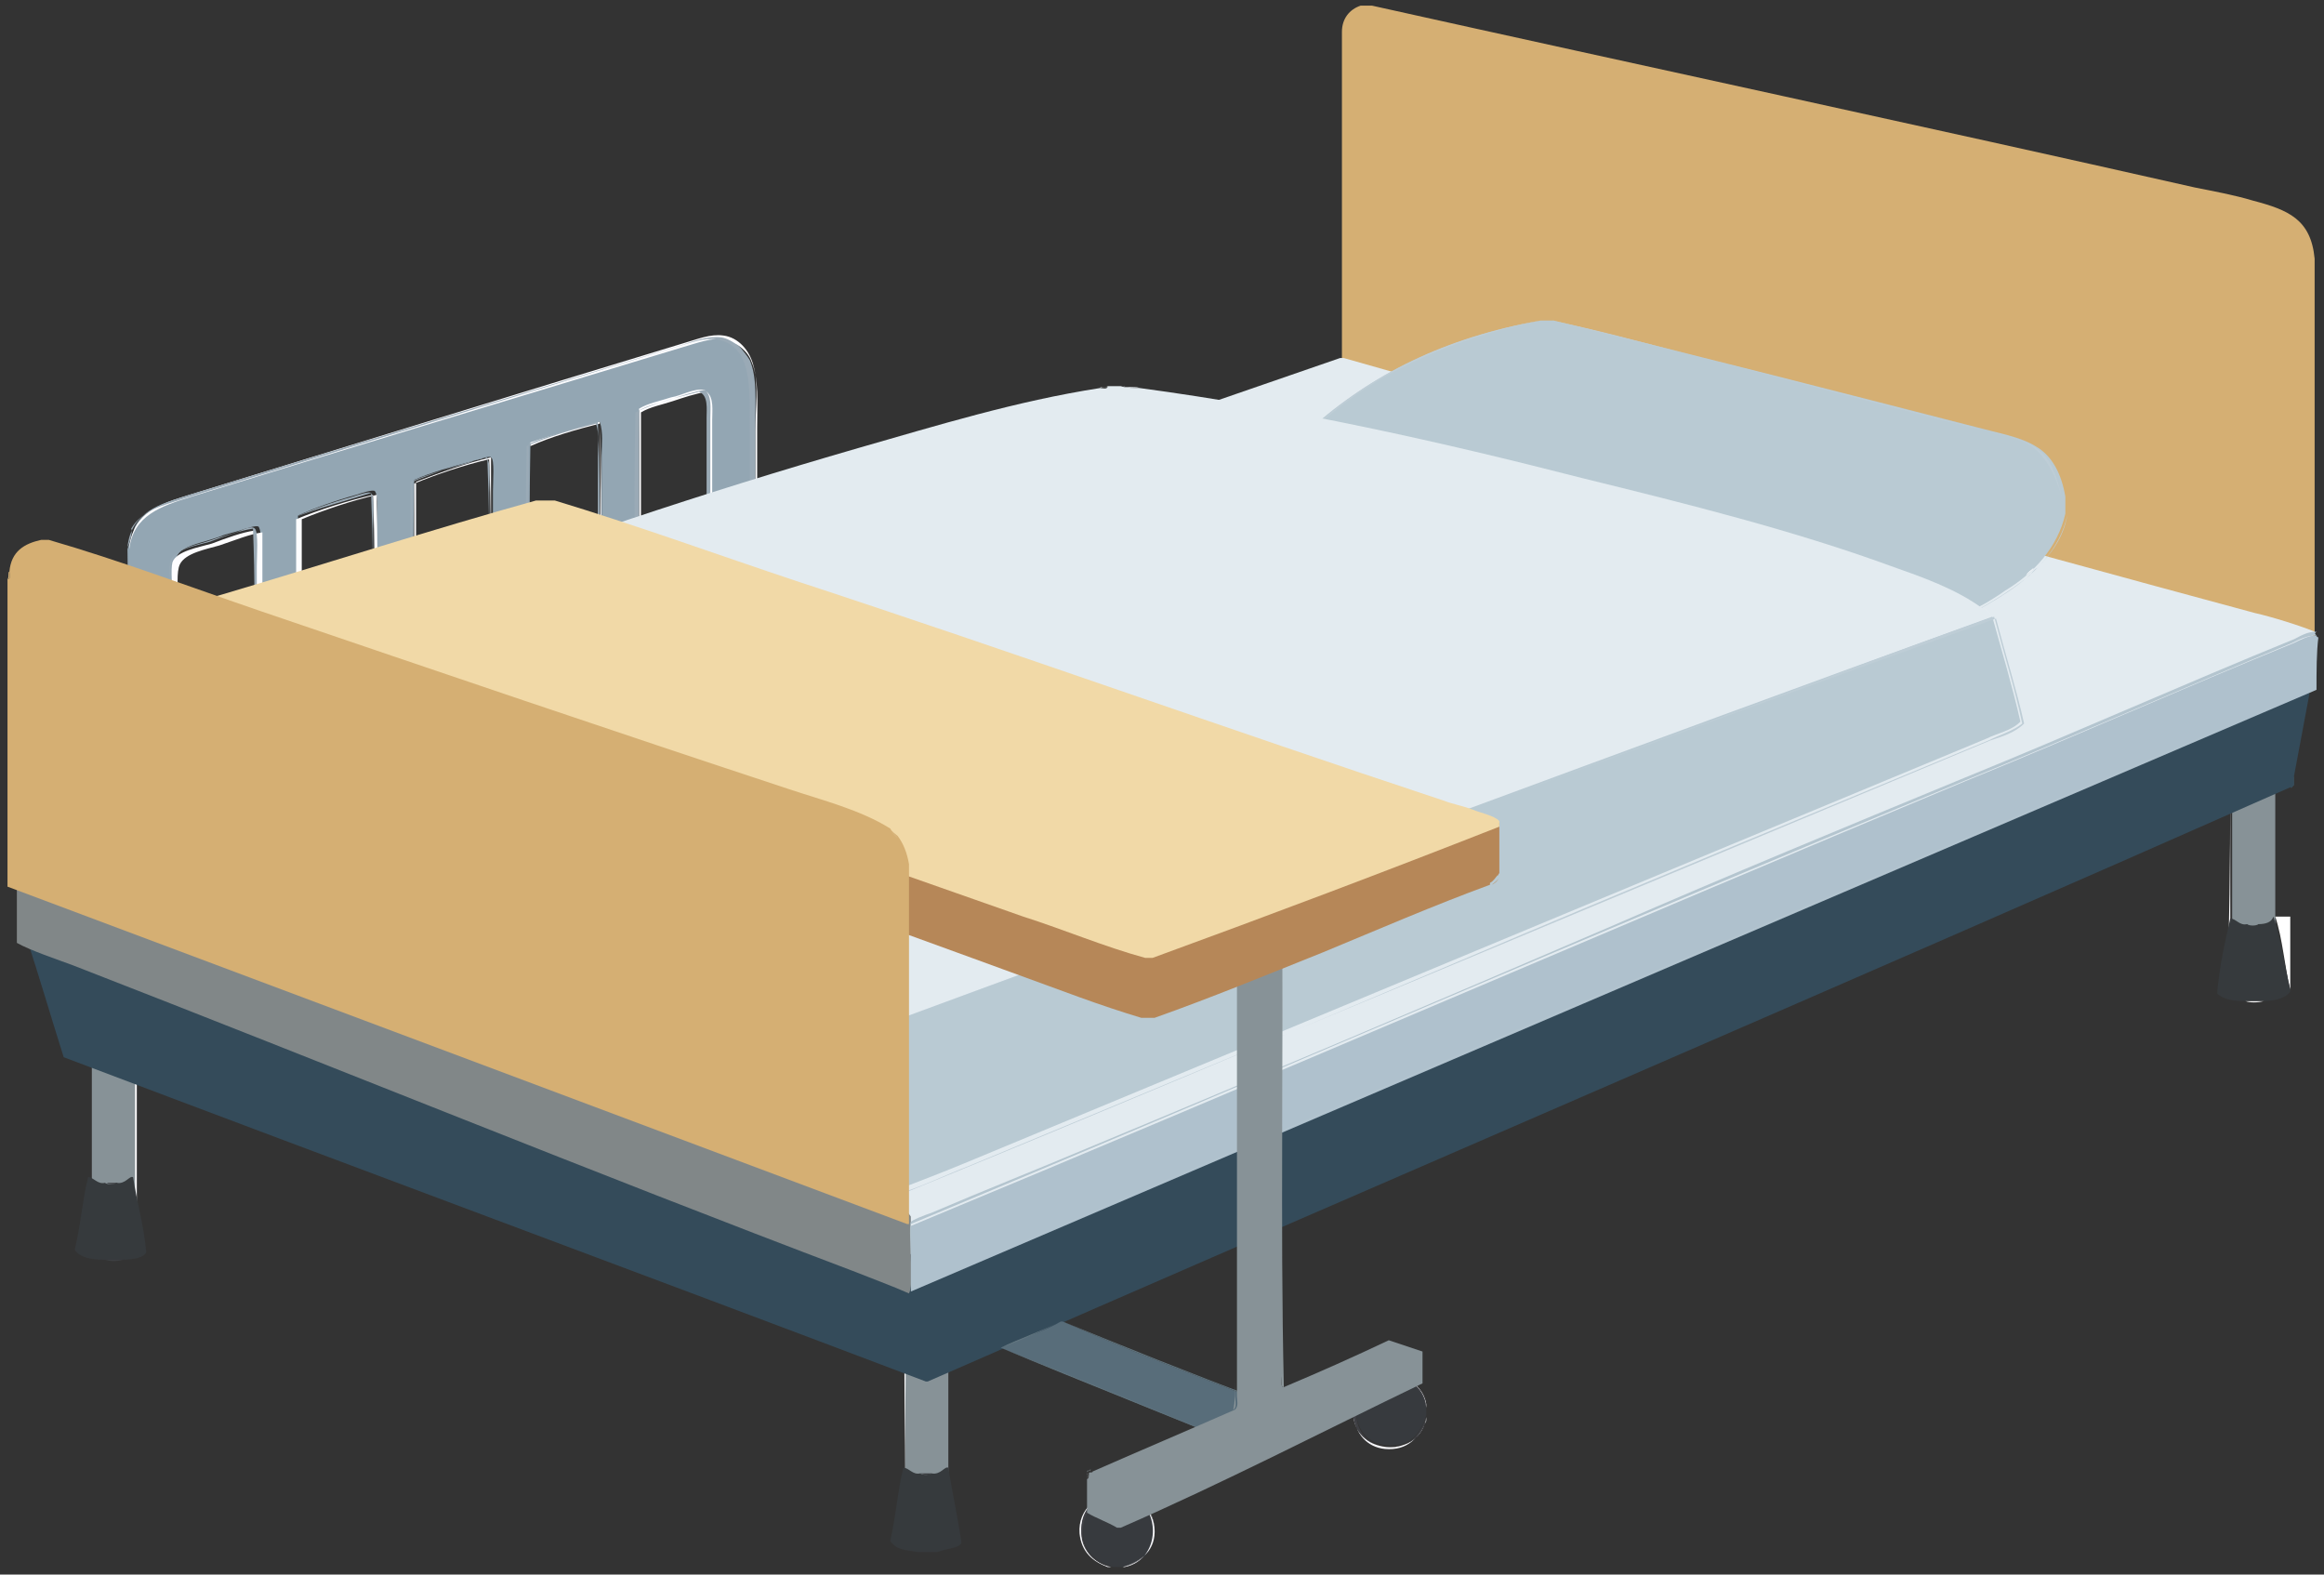 <?xml version="1.0" encoding="utf-8"?>
<!-- Generator: Adobe Illustrator 25.4.8, SVG Export Plug-In . SVG Version: 6.00 Build 0)  -->
<svg version="1.1" id="レイヤー_1" xmlns="http://www.w3.org/2000/svg" xmlns:xlink="http://www.w3.org/1999/xlink" x="0px"
	 y="0px" width="124px" height="84px" viewBox="0 0 124 84" style="enable-background:new 0 0 124 84;" xml:space="preserve">
<rect x="0" y="0" width="124" height="84" fill="#333333" stroke="none"/>
<style type="text/css">
	.st0{fill-rule:evenodd;clip-rule:evenodd;fill:#F4F9FC;}
	.st1{fill-rule:evenodd;clip-rule:evenodd;fill:#53ACC9;}
	.st2{fill-rule:evenodd;clip-rule:evenodd;fill:#49A9C6;}
	.st3{fill-rule:evenodd;clip-rule:evenodd;fill:#FBFBFD;}
	.st4{fill-rule:evenodd;clip-rule:evenodd;fill:#879297;}
	.st5{fill-rule:evenodd;clip-rule:evenodd;fill:#FCFCFD;}
	.st6{fill-rule:evenodd;clip-rule:evenodd;fill:#8C979B;}
	.st7{fill-rule:evenodd;clip-rule:evenodd;fill:#3D3F42;}
	.st8{fill-rule:evenodd;clip-rule:evenodd;fill:#F9F8F8;}
	.st9{fill-rule:evenodd;clip-rule:evenodd;fill:#FFFFFF;}
	.st10{fill-rule:evenodd;clip-rule:evenodd;fill:#363A3D;}
	.st11{fill-rule:evenodd;clip-rule:evenodd;fill:#D5AF73;}
	.st12{fill-rule:evenodd;clip-rule:evenodd;fill:#D6B378;}
	.st13{fill-rule:evenodd;clip-rule:evenodd;fill:#E4EBF0;}
	.st14{fill-rule:evenodd;clip-rule:evenodd;fill:#E3EBF0;}
	.st15{fill-rule:evenodd;clip-rule:evenodd;fill:#3B5361;}
	.st16{fill-rule:evenodd;clip-rule:evenodd;fill:#344B5A;}
	.st17{fill-rule:evenodd;clip-rule:evenodd;fill:#F9FAFB;}
	.st18{fill-rule:evenodd;clip-rule:evenodd;fill:#F6F7F7;}
	.st19{fill-rule:evenodd;clip-rule:evenodd;fill:#898D8E;}
	.st20{fill-rule:evenodd;clip-rule:evenodd;fill:#818788;}
	.st21{fill-rule:evenodd;clip-rule:evenodd;fill:#B9CAD3;}
	.st22{fill-rule:evenodd;clip-rule:evenodd;fill:#93A6B3;}
	.st23{fill-rule:evenodd;clip-rule:evenodd;fill:#FDFDFF;}
	.st24{fill-rule:evenodd;clip-rule:evenodd;fill:#BECDD6;}
	.st25{fill-rule:evenodd;clip-rule:evenodd;fill:#9AAAB6;}
	.st26{fill-rule:evenodd;clip-rule:evenodd;fill:#E6ECF1;}
	.st27{fill-rule:evenodd;clip-rule:evenodd;fill:#AFC1CD;}
	.st28{fill-rule:evenodd;clip-rule:evenodd;fill:#B4C5CF;}
	.st29{fill-rule:evenodd;clip-rule:evenodd;fill:#586D7A;}
	.st30{fill-rule:evenodd;clip-rule:evenodd;fill:#373A3E;}
	.st31{fill-rule:evenodd;clip-rule:evenodd;fill:#627680;}
	.st32{fill-rule:evenodd;clip-rule:evenodd;fill:#F5F5F8;}
	.st33{fill-rule:evenodd;clip-rule:evenodd;fill:#3F4045;}
	.st34{fill-rule:evenodd;clip-rule:evenodd;fill:#B78C5E;}
	.st35{fill-rule:evenodd;clip-rule:evenodd;fill:#B99163;}
	.st36{fill-rule:evenodd;clip-rule:evenodd;fill:#FFFDFC;}
	.st37{fill-rule:evenodd;clip-rule:evenodd;fill:#B68758;}
	.st38{fill-rule:evenodd;clip-rule:evenodd;fill:#F1D9A7;}
	.st39{fill-rule:evenodd;clip-rule:evenodd;fill:#D8B57D;}
</style>
<g>
	<g>
		<path class="st0" d="M48.6,31.2c-0.1-0.1-0.2-0.2-0.3-0.4C48.4,30.9,48.5,31,48.6,31.2C48.6,31.2,48.6,31.2,48.6,31.2z"/>
		<path class="st0" d="M48,30.7c-0.1-0.2-0.3-0.3-0.5-0.5c0,0,0,0,0,0C47.7,30.4,47.9,30.5,48,30.7C48.1,30.7,48,30.7,48,30.7z"/>
		<path class="st0" d="M47,30.7c0.2,0.2,0.4,0.3,0.5,0.5C47.4,31.1,47.2,30.9,47,30.7z"/>
		<path class="st1" d="M47.6,30.2c0.2,0.1,0.3,0.3,0.5,0.5C47.9,30.6,47.7,30.4,47.6,30.2z"/>
		<path class="st1" d="M48.1,30.8C48.2,30.8,48.2,30.8,48.1,30.8c0.2,0.1,0.3,0.2,0.4,0.4C48.4,31.1,48.3,30.9,48.1,30.8z"/>
		<path class="st2" d="M50.3,32.7c0.3,0,0.6,0,0.8,0.1c0,0,0,0,0,0c0,0,0,0,0,0C50.8,32.8,50.5,32.7,50.3,32.7z"/>
		<path class="st1" d="M47.6,31.2c-0.2-0.2-0.3-0.4-0.5-0.5c0,0,0-0.1,0-0.1c0.3,0.4,0.8,0.7,1.1,1C47.9,31.6,47.9,31.3,47.6,31.2z"
			/>
		<path class="st2" d="M52.5,32c0.1-0.1,0.3,0,0.4,0C52.9,32.1,52.7,32,52.5,32z"/>
		<path class="st2" d="M50.7,32c0.1,0,0.2,0,0.4,0c0.3,0.1,0.9,0,1.3,0C51.9,32.2,51.2,32.1,50.7,32z"/>
		<path class="st2" d="M52.6,32.7c0.1-0.1,0.3,0,0.4,0C52.9,32.8,52.7,32.7,52.6,32.7z"/>
		<path class="st3" d="M51.1,32c0.4,0,0.8,0,1.3,0c0,0,0,0,0,0C52,32.1,51.5,32.1,51.1,32z"/>
	</g>
	<g>
		<path class="st4" d="M119.1,39.6c0.8,0,1.5,0,2.3,0c0,3.6,0,7.2,0,10.8c-0.8,0-1.5,0-2.3,0C119.1,46.8,119.1,43.2,119.1,39.6z"/>
		<path class="st4" d="M4.9,53.5c0.8,0,1.5,0,2.3,0c0,3.6,0,7.2,0,10.8c-0.8,0-1.5,0-2.3,0C4.9,60.7,4.9,57.1,4.9,53.5z"/>
		<path class="st4" d="M48.3,79.8c0-3.6,0-7.2,0-10.8c0.8,0,1.5,0,2.3,0c0,3.6,0,7.2,0,10.8C49.8,79.8,49.1,79.8,48.3,79.8z"/>
		<path class="st5" d="M119,39.6C119,39.6,119,39.6,119,39.6c0,2.9,0,6.4,0,9.5c0,0.2-0.1,1.2,0,1.3c0.1,0.1,0.9,0,1.1,0
			c0.5,0,0.8,0,1.2,0c0,0,0,0,0,0c-0.8,0-1.6,0-2.4,0C119,46.8,119,43.2,119,39.6z"/>
		<path class="st5" d="M48.3,79.8c0-3.6-0.1-7.3,0-10.9c0.8,0,1.7,0,2.4,0c0,3.6,0,7.3,0,10.9c0,0,0,0,0,0c0-3.6,0-7.2,0-10.8
			c-0.7-0.1-1.6,0-2.3,0C48.3,72.6,48.3,76.2,48.3,79.8C48.3,79.8,48.3,79.8,48.3,79.8z"/>
		<path class="st5" d="M4.9,64.3c0.8,0,1.6,0,2.3,0c0-2.9,0-6.4,0-9.5c0-0.2,0.1-1.2,0-1.3c-0.1-0.1-0.9,0-1.1,0c-0.5,0-0.8,0-1.2,0
			c0,0,0,0,0,0c0.8,0,1.7,0,2.4,0c0,3.6,0,7.2,0,10.9C6.5,64.4,5.7,64.3,4.9,64.3C4.9,64.3,4.9,64.3,4.9,64.3z"/>
		<path class="st6" d="M119.1,39.6C119.1,39.6,119.1,39.6,119.1,39.6c0,3.6,0,7.2,0,10.8c0.8,0,1.5,0,2.3,0c0,0,0,0,0,0
			c-0.4,0-0.7,0-1.2,0c-0.2,0-1,0.1-1.1,0c-0.1-0.1,0-1.1,0-1.3C119.1,46,119.1,42.5,119.1,39.6z"/>
		<path class="st6" d="M4.9,53.5C4.9,53.5,4.9,53.4,4.9,53.5c0.4,0,0.7,0,1.2,0c0.2,0,1-0.1,1.1,0c0.1,0.1,0,1.1,0,1.3
			c0,3.2,0,6.6,0,9.5c-0.8,0-1.5,0-2.3,0c0,0,0,0,0,0c0.8,0,1.5,0,2.3,0c0-3.6,0-7.2,0-10.8C6.4,53.5,5.6,53.5,4.9,53.5z"/>
		<path class="st6" d="M48.3,79.8c0-3.6,0-7.2,0-10.9c0.8,0,1.6,0,2.3,0c0,3.6,0,7.2,0,10.8c0,0,0,0,0,0c0-3.6,0-7.2,0-10.8
			c-0.8,0-1.5,0-2.3,0C48.3,72.6,48.3,76.2,48.3,79.8C48.3,79.8,48.3,79.8,48.3,79.8z"/>
	</g>
	<g>
		<path class="st7" d="M119.9,49.3c0.2,0,0.4,0,0.6,0C120.4,49.3,120,49.3,119.9,49.3z"/>
		<path class="st8" d="M119.8,53.4c0.3,0,0.6,0,1,0C120.5,53.5,120,53.5,119.8,53.4z"/>
		<path class="st7" d="M5.7,63.1c0.2,0,0.4,0,0.6,0C6.2,63.2,5.8,63.2,5.7,63.1z"/>
		<path class="st8" d="M5.6,67.3c0.3,0,0.6,0,1,0C6.3,67.3,5.8,67.3,5.6,67.3z"/>
		<path class="st7" d="M49.1,78.6c0.2,0,0.4,0,0.6,0C49.7,78.7,49.3,78.7,49.1,78.6z"/>
		<path class="st9" d="M122.2,52.8c-0.3-1.2-0.4-2.7-0.8-3.9c0.3,0,0.5,0,0.8,0C122.2,50.2,122.2,51.5,122.2,52.8z"/>
		<path class="st10" d="M122.2,52.8c0,0,0,0.1,0,0.1c-0.3,0.4-0.9,0.5-1.5,0.5c-0.3,0-0.6,0-1,0c-0.6,0-1.1-0.1-1.4-0.4
			c0.1-1.3,0.4-2.7,0.7-4c0.3,0,0.5,0.4,0.9,0.3c0,0,0,0,0,0c0.1,0.1,0.5,0.1,0.6,0c0,0,0,0,0,0c0.4,0,0.7-0.1,0.8-0.4c0,0,0,0,0,0
			C121.7,50.1,121.9,51.5,122.2,52.8z"/>
		<path class="st10" d="M6.5,67.2c-0.3,0-0.6,0-1,0c-0.6,0-1.2-0.1-1.5-0.5c0,0,0-0.1,0-0.1c0.3-1.2,0.4-2.6,0.7-3.8
			c0.3,0,0.5,0.4,0.9,0.3c0,0,0,0,0,0c0.1,0.1,0.5,0.1,0.6,0c0,0,0,0,0,0c0.5,0.1,0.7-0.4,0.9-0.3c0.2,1.3,0.6,2.7,0.7,4
			C7.7,67.1,7.1,67.2,6.5,67.2z"/>
		<path class="st10" d="M50,82.8c-0.3,0-0.6,0-1,0c-0.6-0.1-1.2-0.1-1.5-0.6c0.3-1.3,0.4-2.7,0.7-3.9c0.3,0,0.5,0.4,0.9,0.3
			c0,0,0,0,0,0c0.1,0.1,0.5,0.1,0.6,0c0,0,0,0,0,0c0.5,0.1,0.7-0.4,0.9-0.3c0.2,1.3,0.5,2.6,0.7,4C51.2,82.6,50.5,82.6,50,82.8z"/>
		<path class="st7" d="M119.8,53.4c0.3,0,0.6,0,1,0c0,0,0,0,0,0C120.4,53.4,120.1,53.4,119.8,53.4C119.8,53.4,119.8,53.4,119.8,53.4
			z"/>
		<path class="st7" d="M5.6,67.2c0.3,0,0.6,0,1,0c0,0,0,0,0,0C6.2,67.3,5.9,67.3,5.6,67.2C5.6,67.2,5.6,67.2,5.6,67.2z"/>
	</g>
	<g>
		<path class="st11" d="M72.6,0.3c0.2,0,0.4,0,0.6,0c14.4,3.2,29.3,6.4,43.9,9.7c1,0.2,2.1,0.4,3.1,0.7c1.9,0.5,3.1,1,3.3,3.1
			c0,6.8,0,13.6,0,20.5c-0.2,0.1,0,0.4-0.1,0.6c0,0.1,0,0.1,0,0.1c-0.1,0-0.2,0-0.4,0c-17.1-5-34.3-9.9-51.4-14.9
			c0-6.1,0-12.3,0-18.4C71.6,1,72,0.5,72.6,0.3z"/>
		<path class="st12" d="M123.4,34.9c0-0.2-0.1-0.5,0.1-0.6c0,0,0,0,0,0C123.3,34.4,123.5,34.8,123.4,34.9z"/>
	</g>
	<g>
		<path class="st13" d="M2.1,43.1c-0.2,0,0,0.4-0.1,0.4c0,0,0,0,0,0C2,43.5,1.8,43.1,2.1,43.1z"/>
		<path class="st14" d="M71.7,19.1c2.1,0.6,4.3,1.2,6.5,1.9c14.1,4,28,7.9,42.1,11.7c0.9,0.2,2.5,0.7,3.2,1c0,0.1,0,0.1,0,0.1
			c-0.5,0.5-0.5,1.4-1,1.8c-0.2,0.2-0.7,0.3-1.1,0.5c-1.1,0.5-2.4,1-3.4,1.5C98,46.1,78,54.7,58.2,63.3c-3.1,1.3-6.1,2.7-9.1,3.9
			c0,0,0,0,0,0c0,0-0.1,0-0.1,0C48,66.9,47,66.5,46,66.1C31.8,60.2,17.6,54.6,3.3,48.8C2.9,48.6,2,48.4,1.9,48c0-1.5,0-3,0-4.5
			c0.2,0,0-0.4,0.1-0.4c23.1-8.1,46.4-16,69.5-24C71.6,19.1,71.6,19.1,71.7,19.1z"/>
	</g>
	<g>
		<path class="st15" d="M122.2,42c0.2,0,0.1-0.5,0.2-0.6c0,0.2,0,0.3,0,0.5C122.3,41.9,122.3,42.1,122.2,42z"/>
		<path class="st16" d="M123.1,36.4c0.2,0,0.3,0,0.2,0.2c-0.3,1.6-0.6,3.2-0.9,4.8c0,0,0,0,0,0c-0.1,0.2,0.1,0.6-0.2,0.6
			C98,52.7,73.7,63.1,49.5,73.7c0,0-0.1,0-0.1,0c-15.3-5.8-30.7-11.5-46-17.3c-0.7-2.2-1.3-4.3-2-6.4c0-0.1,0-0.2,0-0.3
			c0.1,0,0.1-0.1,0.1-0.1C17,55.4,32.5,61.3,48.1,67.1C73.1,56.8,98.1,46.7,123.1,36.4z"/>
		<path class="st17" d="M122.4,41.4c0,0.2,0,0.3,0,0.5c0,0,0,0,0,0C122.4,41.8,122.4,41.6,122.4,41.4
			C122.4,41.4,122.4,41.4,122.4,41.4z"/>
	</g>
	<g>
		<path class="st18" d="M1.4,46.1c0.1-0.2,0.3-0.3,0.5-0.5C1.7,45.8,1.6,46,1.4,46.1z"/>
		<path class="st19" d="M1.4,46.1c0.2-0.1,0.3-0.3,0.5-0.5c0,0,0.1,0,0.1,0C1.7,45.8,1.6,46,1.4,46.1C1.4,46.2,1.4,46.2,1.4,46.1z"
			/>
		<path class="st9" d="M2.5,45.5c-0.1,0.1-0.4,0-0.5,0.2c0,0-0.1,0-0.1,0c-0.2,0.1-0.3,0.3-0.5,0.5c0,0,0,0,0,0.1
			c-0.1,0.1-0.2,0.3-0.3,0.5c-0.1-0.1-0.2-0.2-0.3,0"/>
		<path class="st20" d="M2.6,45.5c15,5.9,30,11.8,45,17.7c0.4,0.5,0.6,1.2,1,1.7c0,0.5,0,1.3,0,2.1c0,0.7,0.1,1.6-0.1,2
			c-0.9-0.4-2-0.8-3-1.2c-14-5.3-27.7-10.9-41.6-16.3c-0.8-0.3-2.3-0.8-3-1.2c0-1.2,0-2.4,0-3.6c0.1-0.1,0.2,0,0.3,0
			c0.1-0.2,0.2-0.4,0.3-0.5C1.6,46,1.7,45.8,2,45.7c0.1-0.2,0.4-0.1,0.5-0.2C2.5,45.5,2.5,45.5,2.6,45.5z"/>
	</g>
	<g>
		<path class="st21" d="M82.2,17.1c0.2,0,0.4,0,0.7,0c7.4,1.8,15.2,3.8,22.6,5.7c1.1,0.3,2.3,0.5,3.1,1c0.9,0.5,1.4,1.5,1.6,2.7
			c0,0.3,0,0.6,0,0.9c-0.4,1.8-1.7,3.2-3.2,4.1c-1.4,1-3.2,1.8-5,2.4c-3.5,1.2-8.6,2.1-12.5,0.6c-6.4-2.3-12.6-4.5-19-6.8
			c-0.8-0.3-2.3-0.6-2.6-1.1c-0.3-0.8,0.2-1.6,0.6-2.1c0.5-0.7,1-1.1,1.4-1.6C73.1,20,77.2,18,82.2,17.1z"/>
		<path class="st22" d="M6.8,29.3c0.1-0.3,0.3-0.9,0.4-1.2c0.5-1,1.6-1.2,2.8-1.6c8.8-2.7,17.5-5.3,26.3-8.1
			c0.7-0.2,1.5-0.5,2.1-0.4c2,0.3,1.8,2.6,1.8,5c0,3.6,0,7.5,0,10.9c-0.8,0.3-1.6,0.7-2.3,0.9c0-4.1,0-8.5,0-12.6
			c0-0.6,0.1-1.2-0.4-1.4c-1.2,0.3-2.4,0.6-3.4,1.1c-0.1,4.9,0,9.9,0,14.8c-0.7,0.2-1.3,0.5-2,0.7c0-4.3,0-8.8,0-13.1
			c0-0.6,0.1-1.2-0.1-1.8c-1.2,0.3-2.6,0.7-3.7,1.2c-0.1,5,0,10.1,0,15.2c-0.7,0.2-1.3,0.5-2,0.7c0-4.2,0-9,0-13.4
			c0-0.5,0.1-1.7-0.1-1.8c-0.1-0.1-0.6,0.1-1,0.2c-1.1,0.3-2.2,0.6-3.1,1c-0.1,5.1,0,10.4,0,15.5c-0.6,0.2-1.4,0.6-2,0.7
			c0-4.3,0-9.2,0-13.7c0-0.5,0.1-1.7-0.1-1.9c-0.1-0.1-0.7,0.1-1,0.2c-1.1,0.3-2.2,0.7-3.1,1.1c0,5.3,0,10.6,0,15.9
			c-0.6,0.2-1.4,0.6-2,0.7c0-4.6,0-9.3,0-14c0-0.5,0.1-1.7-0.1-2c-0.1-0.1-0.7,0.1-1,0.2c-0.3,0.1-0.8,0.2-1,0.3
			c-0.8,0.3-1.5,0.4-2,0.7c-0.7,0.4-0.5,1.3-0.5,2.4c0,4.6,0,9.3,0,13.7c-0.7,0.4-1.6,0.6-2.3,1C6.8,40.9,6.9,35,6.8,29.3z"/>
		<path class="st23" d="M69,23.8c0.3-0.3,0.6-0.7,1-1C69.7,23.2,69.3,23.5,69,23.8z"/>
		<path class="st23" d="M108.1,30.7c0.1-0.2,0.3-0.3,0.4-0.4C108.5,30.4,108.3,30.5,108.1,30.7z"/>
		<path class="st23" d="M6.9,46.6c0.7-0.3,1.5-0.6,2.3-0.9c0-4.3,0-9.2,0-13.8c0-0.6-0.1-1.5,0-1.9c0.2-0.6,1.4-0.8,2.1-1
			c0.8-0.3,1.6-0.6,2.3-0.7c0.2,5.2,0,10.7,0.1,16c0.6-0.1,1.4-0.5,2.1-0.7c0-5.3,0-10.6,0-15.9c1.2-0.5,2.8-1,4.1-1.3
			c0.2,5,0,10.4,0.1,15.6c0.6-0.1,1.4-0.5,2.1-0.7c0-5.2,0-10.4,0-15.5c1.2-0.5,2.7-1,4-1.3c0.2,4.9,0,10.2,0.1,15.2
			c0.6-0.2,1.4-0.5,2.1-0.7c0-5.1,0-10.1,0-15.2c1.1-0.5,2.5-0.9,3.7-1.2c0.2,4.8,0,9.9,0.1,14.9c0.6-0.2,1.4-0.5,2.1-0.7
			c0-4.9,0-9.9,0-14.8c0.5-0.3,1.1-0.4,1.7-0.6c0.6-0.2,1.2-0.4,1.8-0.5c0.4,0.3,0.3,1,0.3,1.5c0,4.1,0,8.4,0,12.5
			c0.8-0.2,1.6-0.6,2.4-0.9c0-3.6,0-7.4,0-11.2c0-1.3,0.1-2.6-0.3-3.5c-0.2-0.6-0.9-1.1-1.5-1.2c-0.6-0.1-1.4,0.2-2.1,0.4
			c-8.9,2.7-17.5,5.3-26.3,8c-1.6,0.5-3.1,1-3.3,2.8c0-0.1,0-0.1,0-0.2c0.3-1.8,1.6-2.2,3.2-2.7c8.8-2.7,17.5-5.4,26.4-8.1
			c0.7-0.2,1.4-0.5,2.1-0.4c0.8,0.1,1.4,0.8,1.6,1.6c0.3,1,0.1,2.3,0.1,3.5c0,3.7,0,7.3,0,10.9c-0.8,0.3-1.7,0.7-2.5,0.9
			c0-4,0-8.4,0-12.4c0-0.5,0.1-1.2-0.2-1.6c-0.6-0.1-1.2,0.3-1.8,0.4c-0.6,0.2-1.2,0.3-1.7,0.6c0,4.9,0,9.8,0,14.8
			c-0.7,0.3-1.5,0.6-2.1,0.8c0-4.9,0.1-10,0-14.9c-1.2,0.3-2.5,0.7-3.7,1.1c0,5.1,0,10.1,0,15.2c-0.7,0.3-1.5,0.6-2.1,0.8
			c0-5.1,0-10.2,0-15.2c-1.3,0.3-2.7,0.8-4,1.3c0,5.2,0,10.4,0,15.5c-0.7,0.3-1.5,0.6-2.1,0.8c0-5.2,0.1-10.5,0-15.6
			c-1.3,0.3-2.8,0.8-4,1.3c0,5.3,0,10.6,0,15.9c-0.7,0.3-1.5,0.6-2.1,0.8c0-5.3,0-10.7,0-16c-0.7,0.1-1.4,0.4-2.3,0.7
			c-0.7,0.2-1.8,0.4-2.1,1c-0.2,0.4-0.1,1.3-0.1,2c0,4.5,0,9.7,0,13.8C8.5,46,7.7,46.3,6.9,46.6C6.9,46.6,6.9,46.6,6.9,46.6z"/>
		<path class="st24" d="M82.8,17.1C82.9,17.1,82.9,17.1,82.8,17.1c2.4,0.5,4.6,1.1,6.9,1.7c5.1,1.3,10.3,2.7,15.5,4
			c1.4,0.3,3,0.6,3.8,1.4c0.5,0.5,0.8,1.4,1,2.3c0,0,0,0,0,0c-0.3-1.1-0.8-2.1-1.6-2.7c-0.8-0.5-2-0.7-3.1-1
			C98,20.9,90.2,18.9,82.8,17.1z"/>
		<path class="st24" d="M82.2,17.1c-4.9,1-9.1,2.9-12.2,5.9c-0.4,0.4-0.9,0.9-1.4,1.6c-0.4,0.5-0.9,1.4-0.6,2.1
			c0.3,0.6,1.8,0.9,2.6,1.1c6.4,2.3,12.6,4.5,19,6.8c4,1.4,9.1,0.6,12.5-0.6c1.8-0.6,3.5-1.4,5-2.4c1.5-1,2.8-2.3,3.2-4.1
			c0,0,0,0,0,0c-0.2,1.2-0.9,2.1-1.6,2.8c-0.2,0.1-0.3,0.3-0.4,0.4c-2.4,1.9-5.6,3.4-9.2,4.2c-2.8,0.6-6.5,0.8-8.9-0.1
			c-6.6-2.4-13.2-4.7-19.8-7c-0.7-0.3-2.1-0.5-2.4-1c-0.6-1.1,0.6-2.3,1.1-3c0.3-0.3,0.7-0.6,1-1C73.1,20,77.1,18,82.2,17.1
			C82.2,17.1,82.2,17.1,82.2,17.1z"/>
		<path class="st25" d="M6.8,29.2c0.2-1.9,1.7-2.3,3.3-2.8c8.8-2.7,17.4-5.3,26.3-8c0.6-0.2,1.4-0.5,2.1-0.4
			c0.6,0.1,1.2,0.7,1.5,1.2c0.4,0.9,0.3,2.2,0.3,3.5c0,3.8,0,7.6,0,11.2c-0.8,0.2-1.6,0.7-2.4,0.9c0-4.1,0-8.4,0-12.5
			c0-0.5,0.1-1.2-0.3-1.5c-0.6,0.1-1.2,0.3-1.8,0.5c-0.6,0.2-1.2,0.3-1.7,0.6c0,4.9,0,9.9,0,14.8c-0.7,0.2-1.4,0.6-2.1,0.7
			c0-4.9,0.1-10.1-0.1-14.9c-1.2,0.3-2.6,0.7-3.7,1.2c0,5.1,0,10.1,0,15.2c-0.7,0.2-1.4,0.6-2.1,0.7c0-5.1,0.1-10.3-0.1-15.2
			c-1.3,0.3-2.8,0.8-4,1.3c0,5.2,0,10.4,0,15.5c-0.7,0.2-1.4,0.6-2.1,0.7c0-5.2,0.1-10.6-0.1-15.6c-1.3,0.4-2.8,0.8-4.1,1.3
			c0,5.3,0,10.6,0,15.9c-0.7,0.2-1.4,0.6-2.1,0.7c-0.1-5.3,0.1-10.8-0.1-16c-0.7,0.1-1.5,0.4-2.3,0.7c-0.7,0.2-1.9,0.4-2.1,1
			c-0.1,0.4,0,1.3,0,1.9c0,4.6,0,9.5,0,13.8c-0.8,0.3-1.6,0.6-2.3,0.9c0,0,0,0,0,0c0.7-0.4,1.6-0.6,2.3-1c0-4.4,0-9.1,0-13.7
			c0-1.1-0.2-2,0.5-2.4c0.5-0.3,1.2-0.4,2-0.7c0.3-0.1,0.7-0.2,1-0.3c0.3-0.1,0.8-0.4,1-0.2c0.2,0.2,0.1,1.5,0.1,2c0,4.7,0,9.4,0,14
			c0.6-0.2,1.4-0.5,2-0.7c0-5.3,0-10.6,0-15.9c0.9-0.4,2-0.8,3.1-1.1c0.3-0.1,0.9-0.3,1-0.2c0.2,0.2,0.1,1.4,0.1,1.9
			c0,4.5,0,9.4,0,13.7c0.6-0.2,1.4-0.5,2-0.7c0-5.2,0-10.4,0-15.5c0.9-0.4,2-0.7,3.1-1c0.3-0.1,0.8-0.4,1-0.2
			c0.2,0.2,0.1,1.3,0.1,1.8c0,4.4,0,9.2,0,13.4c0.7-0.2,1.3-0.5,2-0.7c0-5-0.1-10.2,0-15.2c1.1-0.5,2.5-0.9,3.7-1.2
			c0.2,0.6,0.1,1.2,0.1,1.8c0,4.3,0,8.8,0,13.1c0.7-0.2,1.3-0.5,2-0.7c0-4.9-0.1-9.9,0-14.8c1-0.5,2.2-0.8,3.4-1.1
			c0.5,0.2,0.4,0.9,0.4,1.4c0,4.1,0,8.5,0,12.6c0.7-0.2,1.5-0.6,2.3-0.9c0-3.3,0-7.3,0-10.9c0-2.3,0.2-4.7-1.8-5
			c-0.6-0.1-1.4,0.2-2.1,0.4c-8.8,2.7-17.5,5.4-26.3,8.1c-1.2,0.4-2.2,0.6-2.8,1.6C7.1,28.4,6.9,29,6.8,29.2
			C6.8,29.3,6.8,29.2,6.8,29.2z"/>
	</g>
	<g>
		<path class="st13" d="M58.7,20.7c0-0.1,0.3,0,0.4-0.1c0,0,0,0,0,0C59.1,20.7,58.9,20.6,58.7,20.7z"/>
		<path class="st13" d="M59.9,20.6C59.9,20.6,59.9,20.6,59.9,20.6c0.3,0.1,0.7,0,0.9,0.1C60.5,20.7,60.1,20.7,59.9,20.6z"/>
		<path class="st26" d="M105.8,32.4c0.2,0.1,0.4,0.3,0.5,0.5C106.2,32.7,106,32.6,105.8,32.4z"/>
		<path class="st26" d="M105.3,34.7c0.1-0.1,0.3-0.3,0.4-0.4C105.6,34.4,105.5,34.6,105.3,34.7z"/>
		<path class="st26" d="M9.9,38.4c0.3-0.4,0.6-0.7,1-1C10.5,37.7,10.2,38,9.9,38.4z"/>
		<path class="st14" d="M60.8,20.7c8.2,1.1,16.2,2.9,23.6,4.8c5.7,1.4,11.3,2.8,16.5,4.7c1.7,0.6,3.4,1.2,4.8,2.2
			c0.2,0.2,0.4,0.3,0.5,0.5c0.1,0,0,0.1,0.1,0.1c0,0.1,0,0.2,0,0.3c-0.2,0.4-0.4,0.7-0.7,0.9c-0.2,0.1-0.3,0.3-0.4,0.4
			c-2,1.6-4.2,2.9-6.5,4.1c-6.8,3.8-14,7.2-21.3,10.6c-9.7,4.5-19.5,8.9-29.3,13.1c-0.1,0-0.2,0-0.3,0c-1-0.3-2-0.3-2.9-0.7
			C32.9,56.1,20.5,50.6,8.1,45C8,44.6,8,44.3,7.9,43.9c0-0.4,0-0.9,0-1.3c0.3-1.8,1-3.1,2-4.2c0.3-0.4,0.7-0.7,1-1
			c3-2.5,6.8-4,10.7-5.4c7.8-3,15.9-5.7,24.2-8.1c4.2-1.2,8.4-2.5,12.9-3.2c0.1,0,0.4,0.1,0.4-0.1c0.2,0,0.5,0,0.7,0
			C60.1,20.7,60.5,20.7,60.8,20.7z"/>
	</g>
	<g>
		<path class="st21" d="M47.6,54.5c19.6-7.2,39.1-14.5,58.7-21.6c0.5,1.8,1.1,3.8,1.5,5.6c-0.5,0.5-1.2,0.6-1.8,0.9
			C87.9,46.9,69.7,54.5,51.6,62c-1.2,0.5-2.5,1-3.8,1.5c-0.1-0.1-0.1-0.2-0.2-0.2C47.6,60.4,47.6,57.5,47.6,54.5z"/>
		<path class="st27" d="M123.6,36.8c-25,10.7-50,21.4-75,32.1c0-1.2,0-2.3,0-3.5c18.8-7.8,37.5-15.9,56.2-23.7
			c5.9-2.4,11.7-5,17.6-7.4c0.4-0.2,0.8-0.4,1.2-0.4c0,0,0,0.1,0.1,0.1C123.6,34.8,123.6,35.8,123.6,36.8z"/>
		<path class="st24" d="M47.6,54.5c2.5-0.9,4.9-1.8,7.4-2.7c12.3-4.4,24.5-9,36.7-13.5c4.9-1.8,9.8-3.7,14.7-5.4
			c0.5,1.9,1.1,3.8,1.5,5.7c-0.5,0.4-1.2,0.6-1.8,0.9c-9.4,3.9-18.9,7.8-28.3,11.8c-9.7,4.1-19.4,8.2-29.2,12.2
			c-0.3,0.1-0.9,0.4-0.9,0c0,0,0,0,0,0c0.1,0.1,0.1,0.2,0.2,0.2c1.3-0.4,2.5-1,3.8-1.5c18.1-7.5,36.3-15.1,54.5-22.7
			c0.6-0.2,1.3-0.4,1.8-0.9c-0.4-1.8-1-3.7-1.5-5.6C86.7,40.1,67.2,47.4,47.6,54.5C47.6,54.5,47.6,54.5,47.6,54.5z"/>
		<path class="st28" d="M123.6,33.9C123.5,33.8,123.5,33.8,123.6,33.9c-0.5,0-0.9,0.2-1.3,0.4c-5.8,2.4-11.7,5-17.6,7.4
			C86,49.4,67.3,57.5,48.6,65.3c0,1.2,0,2.3,0,3.5c25-10.7,50-21.3,75-32.1c0,0,0,0,0,0c-25,10.7-50.1,21.4-75,32.1c0,0,0,0,0,0
			c0-0.6,0-1.1,0-1.8c0-0.3-0.1-1.6,0-1.8c0-0.1,0.8-0.4,1.1-0.5c2.8-1.2,5.6-2.3,8.2-3.4c9.4-3.9,18.8-7.9,28.1-11.9
			c6.2-2.7,12.5-5.3,18.8-7.9c5.9-2.4,11.7-5,17.6-7.4c0.4-0.2,0.7-0.4,1.2-0.4C123.5,33.8,123.5,33.8,123.6,33.9
			C123.6,33.8,123.6,33.8,123.6,33.9z"/>
	</g>
	<g>
		<path class="st29" d="M56.6,70.5c0,0,0.1,0,0.1,0c3.4,1.5,7.4,3,11,4.4c0.3,0.1,0.5,0.2,0.6,0.4c0.1,0.3-0.4,0.8-0.6,1
			c-0.3,0.4-0.4,0.7-0.7,1.1c-4.6-1.8-9.1-3.7-13.6-5.5C54.4,71.4,55.6,71.1,56.6,70.5z"/>
		<path class="st30" d="M76.1,75.5c-0.3,1-0.9,1.7-2.1,1.6c-2.4-0.2-2.1-4,0.4-3.8c1,0.1,1.5,0.8,1.7,1.7
			C76.1,75.2,76.1,75.4,76.1,75.5z"/>
		<path class="st30" d="M59.4,83.6c-1-0.3-1.7-0.9-1.6-2.1c0.2-2.4,4-2.1,3.8,0.4c-0.1,1-0.8,1.5-1.7,1.7
			C59.7,83.6,59.5,83.6,59.4,83.6z"/>
		<path class="st31" d="M56.7,70.5C56.7,70.5,56.7,70.5,56.7,70.5c3.2,1.3,6.9,2.8,10.4,4.1c0.4,0.1,1.3,0.5,1.3,0.7
			c0.1,0.3-0.5,0.9-0.6,1.1c-0.3,0.4-0.5,0.7-0.7,1.1c0,0,0,0,0,0c-4.5-1.9-9.2-3.7-13.7-5.6c0,0,0,0,0,0c1.1-0.4,2.2-0.9,3.2-1.4
			c0,0,0,0,0,0c-1,0.5-2.2,0.9-3.2,1.4c4.6,1.8,9.1,3.7,13.6,5.5c0.3-0.3,0.4-0.7,0.7-1.1c0.2-0.3,0.6-0.8,0.6-1
			c-0.1-0.2-0.3-0.3-0.6-0.4C64.1,73.5,60.1,72,56.7,70.5z"/>
		<path class="st32" d="M76.1,75.8c-0.4,0.9-1,1.6-2.2,1.5c-2-0.2-2.2-3-0.6-3.7c1.2-0.6,2.6,0.1,2.8,1.3c0,0.1,0,0.1,0,0.2
			c-0.2-2.3-4.1-2.2-3.9,0.4c0.2,2.2,3.6,2.3,3.9,0.1C76.1,75.6,76.1,75.7,76.1,75.8z"/>
		<path class="st32" d="M59.9,83.6c1-0.3,1.8-0.9,1.7-2.1c-0.2-2.4-4-2.4-3.9,0.3c0.1,1,0.7,1.6,1.6,1.8c-0.1,0-0.1,0-0.2,0
			c-0.8-0.3-1.4-0.8-1.5-1.8c-0.1-1.3,1-2.2,2.2-2.1c2.2,0.2,2.3,3.5,0.2,3.9C60,83.6,59.9,83.6,59.9,83.6z"/>
		<path class="st33" d="M76.1,75.1c-0.2-0.9-0.8-1.6-1.7-1.7c-2.5-0.2-2.8,3.6-0.4,3.8c1.2,0.1,1.8-0.7,2.1-1.6c0,0,0,0,0,0
			c-0.3,2.2-3.7,2.1-3.9-0.1C72,72.8,75.9,72.7,76.1,75.1C76.1,75,76.1,75,76.1,75.1z"/>
		<path class="st33" d="M59.3,83.6c-0.9-0.2-1.6-0.9-1.6-1.8c-0.2-2.7,3.7-2.7,3.9-0.3c0.1,1.2-0.7,1.8-1.7,2.1c0,0,0,0,0,0
			c0.9-0.2,1.6-0.8,1.7-1.7c0.2-2.5-3.6-2.8-3.8-0.4C57.6,82.7,58.4,83.3,59.3,83.6C59.4,83.6,59.3,83.6,59.3,83.6z"/>
	</g>
	<g>
		<path class="st6" d="M65.9,47.3C65.9,47.3,66,47.3,65.9,47.3c0,9,0,18.1,0,27.2c0,0.2,0.1,0.6-0.1,0.7c0,0,0,0,0,0
			c0.1-0.3,0.1-1.1,0.1-1.7C65.9,64.7,65.9,55.8,65.9,47.3z"/>
		<path class="st6" d="M68.4,47.3C68.4,47.3,68.4,47.3,68.4,47.3c0.1,8.9-0.1,17.9,0.1,26.7c-0.2,0-0.1-0.4-0.1-0.7
			C68.4,64.7,68.4,55.9,68.4,47.3z"/>
		<path class="st6" d="M58,78.8c0.1,0,0-0.2,0-0.3c0.1,0,0.1-0.1,0.2-0.1c0,0.1-0.2,0-0.2,0.1C58,78.7,58.1,78.9,58,78.8
			C58,78.9,58,78.8,58,78.8z"/>
		<path class="st4" d="M68.5,74c1.9-0.8,3.7-1.6,5.6-2.5c0.6,0.2,1.2,0.4,1.8,0.6c0,0.6,0,1.2,0,1.7c-5.4,2.6-10.6,5.3-16.1,7.7
			c-0.1,0-0.1,0-0.2,0c-0.5-0.3-1.1-0.5-1.6-0.8c0-0.6,0-1.2,0-1.8c0.1,0,0.1-0.2,0.1-0.3c0-0.1,0.2,0,0.2-0.1
			c2.5-1.1,5.1-2.2,7.6-3.3c0.2-0.2,0.1-0.5,0.1-0.7c0-9.1,0-18.2,0-27.2c0.8,0,1.6,0,2.4,0c0,8.6,0,17.5,0,26.1
			C68.4,73.6,68.3,74,68.5,74C68.5,74,68.5,74,68.5,74z"/>
	</g>
	<g>
		<path class="st34" d="M9.9,32.8c0,0.1-0.1,0.4,0.1,0.3c0,0,0,0,0,0C9.7,33.2,9.9,32.9,9.9,32.8C9.8,32.8,9.8,32.8,9.9,32.8z"/>
		<path class="st34" d="M79.7,44.1c0.1,0,0.2-0.3,0.3-0.1C79.9,44,80,44.2,79.7,44.1z"/>
		<path class="st35" d="M79.6,47.2c0.1-0.1,0.3-0.2,0.4-0.4C79.9,47,79.8,47.1,79.6,47.2z"/>
		<path class="st36" d="M10,33.1c-0.2,0.1-0.1-0.2-0.1-0.3C9.9,32.9,9.8,33.1,10,33.1z"/>
		<path class="st37" d="M9.6,35.2c0-0.8,0-1.7,0-2.5c0,0,0.1,0,0.1,0c0,0,0,0,0,0c0.1,0.1-0.1,0.5,0.2,0.4
			c22.2,3.5,44.8,7.3,67.1,10.8c1,0.2,2.1,0.5,2.7,0.1c0.2,0.1,0.1-0.2,0.3-0.1c0,0,0,0,0,0c0,0.9,0,1.8,0,2.7c-0.1,0,0,0.1-0.1,0.1
			c-0.1,0.1-0.2,0.3-0.4,0.4c0,0,0,0,0,0.1c-3,1.1-6,2.4-8.9,3.6c-3,1.2-5.9,2.4-9,3.5c-0.2,0-0.5,0-0.7,0c-1-0.3-2.2-0.7-3.3-1.1
			c-15.3-5.6-30.7-11.1-45.9-16.8C10.8,36.1,9.9,36.1,9.6,35.2z"/>
	</g>
	<g>
		<path class="st38" d="M9.6,32.6c0.3-0.5,1.7-0.7,2.3-0.9c5.4-1.6,11.3-3.5,16.7-5c0.3,0,0.7,0,1,0c4.3,1.3,8.7,2.9,12.9,4.3
			c11.6,3.8,23,7.9,34.5,11.7c0.5,0.2,1.1,0.3,1.6,0.5c0.5,0.2,1.1,0.3,1.4,0.6c0,0.1,0,0.2,0,0.3c-6.1,2.4-12.2,4.7-18.5,7
			c-0.1,0-0.3,0-0.4,0c-2.2-0.6-4.3-1.5-6.5-2.2c-14.5-5.1-29.1-10.2-43.6-15.4c-0.5-0.2-1.1-0.3-1.5-0.7
			C9.6,32.8,9.6,32.7,9.6,32.6z"/>
	</g>
	<g>
		<path class="st11" d="M0.5,30.5c0.1-1.1,0.8-1.5,1.7-1.7c0.1,0,0.3,0,0.4,0c3.8,1.1,7.5,2.5,11.3,3.8c9.4,3.2,18.8,6.4,28.2,9.5
			c1.8,0.6,3.8,1.1,5.4,2.1c0.1,0.2,0.3,0.3,0.4,0.4c0.3,0.4,0.5,0.9,0.6,1.5c0,6.4,0,12.8,0,19.2c0,0-0.1,0-0.1,0
			c-16-6-32-12-48-18c0-5.5,0-10.9,0-16.4C0.6,30.9,0.5,30.6,0.5,30.5z"/>
		<path class="st39" d="M47.9,44.7c-0.2-0.1-0.3-0.3-0.4-0.4c0,0,0,0,0,0C47.6,44.4,47.8,44.5,47.9,44.7
			C47.9,44.7,47.9,44.7,47.9,44.7z"/>
		<path class="st12" d="M0.5,30.5c0,0.1,0.1,0.4-0.1,0.4c0,0,0,0,0,0C0.5,30.8,0.4,30.5,0.5,30.5z"/>
	</g>
</g>
</svg>

